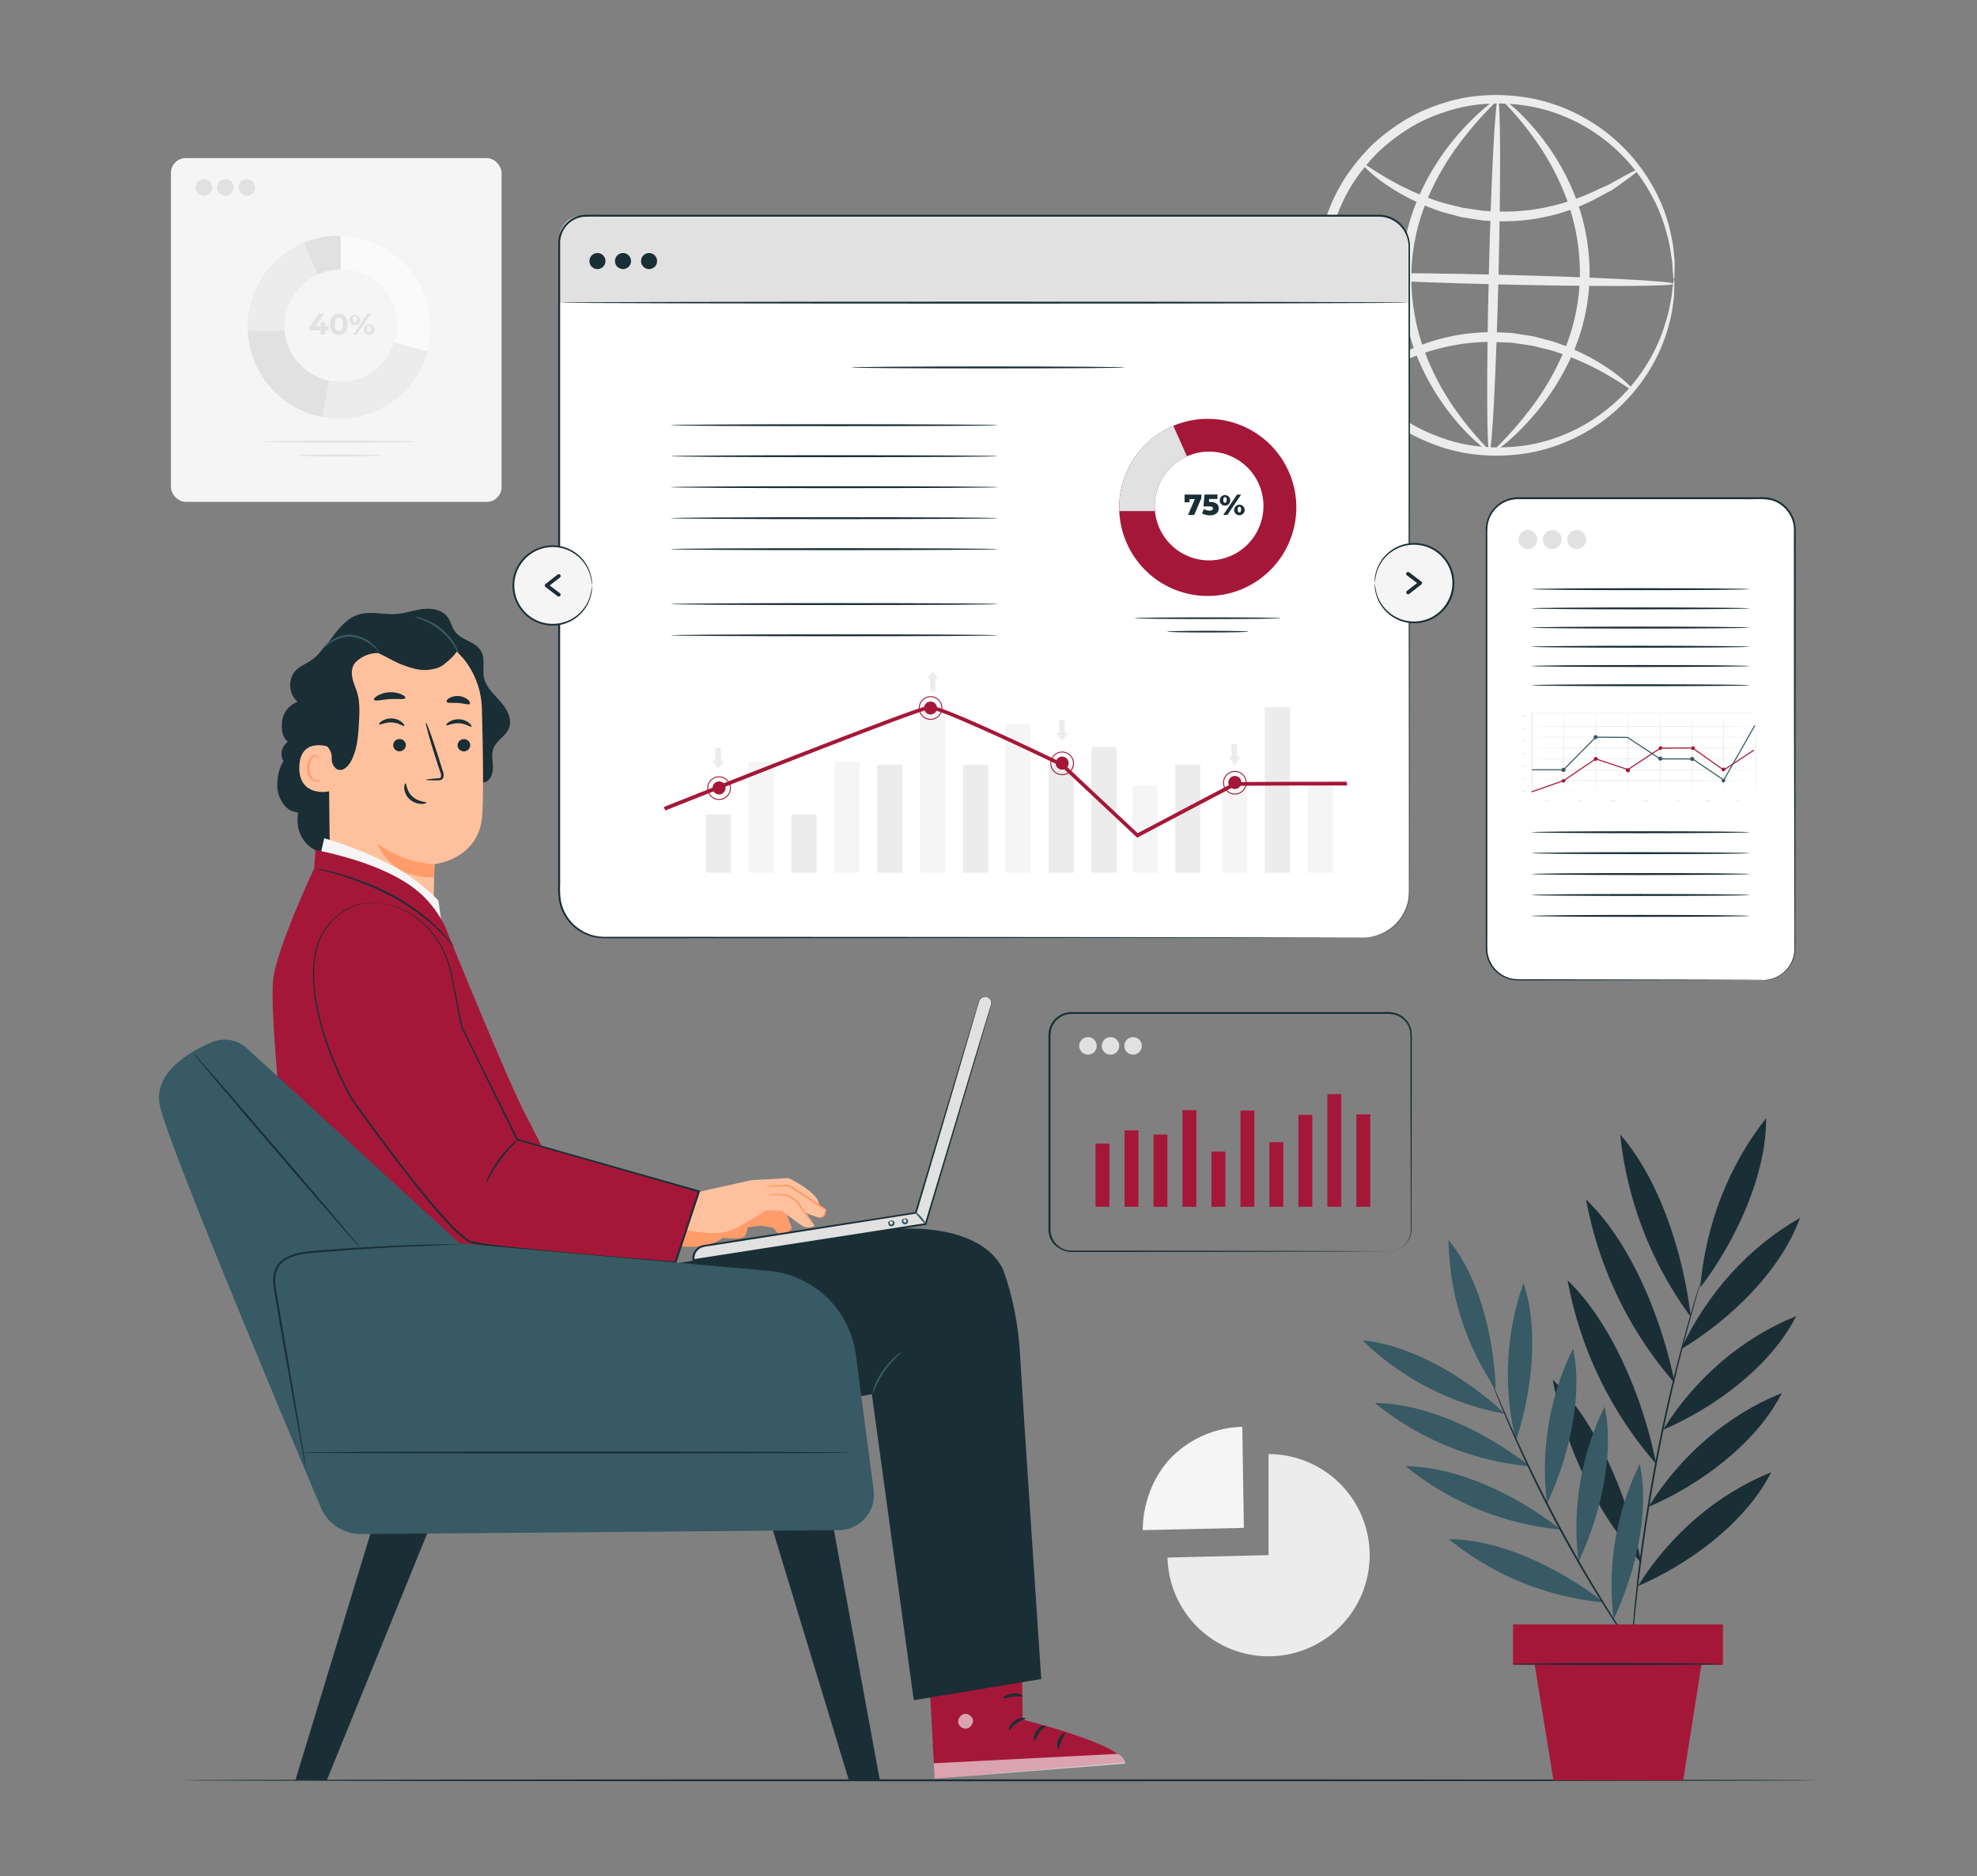 <?xml version="1.0" encoding="UTF-8"?>
<svg xmlns="http://www.w3.org/2000/svg" id="Calque_1" data-name="Calque 1" viewBox="0 0 960 911">
  <rect x="0" y="0" width="960" height="911" fill="#808080" stroke="none"/>
  <defs>
    <style>.cls-1{fill:#f5f5f5;}.cls-2{fill:#e1e1e1;}.cls-3{fill:#fafafa;}.cls-4{fill:#ececec;}.cls-5{fill:#1a2e35;}.cls-6{fill:#fff;}.cls-7{fill:#a51738;}.cls-8{fill:#375a64;}.cls-9{fill:#ff9c6a;}.cls-10{fill:#ffc19d;}.cls-11{opacity:0.6;}.cls-12{opacity:0.3;}</style>
  </defs>
  <rect class="cls-1" x="83" y="76.76" width="160.56" height="166.9" rx="7.18"></rect>
  <path class="cls-2" d="M164.75,114.42a44.4,44.4,0,1,0,44.39,44.39A44.39,44.39,0,0,0,164.75,114.42Zm.66,71a27.28,27.28,0,1,1,27.28-27.28A27.27,27.27,0,0,1,165.41,185.42Z"></path>
  <path class="cls-3" d="M165.43,114.43c0,4.73,0,11.1,0,16.44a27.28,27.28,0,0,1,26,35.54l16.09,4.37a44.4,44.4,0,0,0-42.07-56.35Z"></path>
  <path class="cls-4" d="M138.14,158.14a27.26,27.26,0,0,1,16.17-24.9l-6.83-15.34a44.42,44.42,0,0,0-27.13,40.91c0,.63,0,1.25.05,1.87h17.86C138.19,159.84,138.14,159,138.14,158.14Z"></path>
  <path class="cls-4" d="M165.41,185.42a27.32,27.32,0,0,1-5.76-.62c-.69,4-2,11.62-3,17.66a44.94,44.94,0,0,0,8.1.75,44.41,44.41,0,0,0,42.75-32.43l-16.09-4.37A27.3,27.3,0,0,1,165.41,185.42Z"></path>
  <path class="cls-2" d="M159.52,160.35h-1.64v2.12H155.6v-2.12h-5.43v-1.57l4.76-6.4h2.45L153,158.45h2.7v-1.89h2.21v1.89h1.64Z"></path>
  <path class="cls-2" d="M160.21,157.42c0-3.32,1.85-5.21,4.33-5.21s4.32,1.89,4.32,5.21-1.83,5.22-4.32,5.22S160.21,160.75,160.21,157.42Zm6.3,0c0-2.29-.81-3.24-2-3.24s-2,.95-2,3.24.8,3.25,2,3.25S166.51,159.72,166.51,157.42Z"></path>
  <path class="cls-2" d="M169.82,155.05a2.52,2.52,0,1,1,2.51,2.78A2.51,2.51,0,0,1,169.82,155.05Zm3.56,0c0-1.08-.41-1.6-1-1.6s-1.05.53-1.05,1.6.43,1.6,1.05,1.6S173.38,156.13,173.38,155.05Zm5-2.67h1.72l-6.89,10.09h-1.72Zm-1.65,7.42a2.52,2.52,0,1,1,2.49,2.79A2.5,2.5,0,0,1,176.69,159.8Zm3.54,0c0-1.06-.42-1.6-1-1.6s-1.05.52-1.05,1.6.43,1.6,1.05,1.6S180.23,160.87,180.23,159.8Z"></path>
  <path class="cls-2" d="M201.48,214.41c0,.23-16.45.42-36.73.42s-36.74-.19-36.74-.42,16.44-.42,36.74-.42S201.48,214.18,201.48,214.41Z"></path>
  <path class="cls-2" d="M185.12,221.16c0,.23-9.12.42-20.37.42s-20.38-.19-20.38-.42,9.12-.42,20.38-.42S185.12,220.92,185.12,221.16Z"></path>
  <circle class="cls-2" cx="99" cy="90.96" r="4.04"></circle>
  <circle class="cls-2" cx="109.43" cy="90.96" r="4.04"></circle>
  <path class="cls-2" d="M123.91,91a4,4,0,1,1-4-4A4,4,0,0,1,123.91,91Z"></path>
  <path class="cls-4" d="M812.82,135.81c-.16,0-.37-1.89-.62-5.44a44.64,44.64,0,0,0-.73-6.54,64.58,64.58,0,0,0-1.71-8.78,82.28,82.28,0,0,0-9.13-22.6,84.65,84.65,0,0,0-21-24.21,83.68,83.68,0,0,0-35-16.3c-13.66-2.63-29.13-2.53-43.95,2.74a78.38,78.38,0,0,0-21.35,10.89,96.08,96.08,0,0,0-9.64,7.82,94.91,94.91,0,0,0-8.38,9.48C650.76,96.26,644.57,113.64,644,131.7c-.27,18.07,5.06,35.73,15,49.63a95.29,95.29,0,0,0,7.92,9.87,94.74,94.74,0,0,0,9.24,8.29,78.55,78.55,0,0,0,20.8,11.91c14.55,6,30,6.84,43.77,4.88a83.62,83.62,0,0,0,35.72-14.6,84.52,84.52,0,0,0,22.17-23.15,82.25,82.25,0,0,0,10.2-22.13,63.41,63.41,0,0,0,2.14-8.69,45.69,45.69,0,0,0,1.05-6.49c.42-3.54.72-5.41.88-5.41s.18,1.89.06,5.49a37.2,37.2,0,0,1-.61,6.64,59.29,59.29,0,0,1-1.75,8.95,80.64,80.64,0,0,1-9.75,23,86.77,86.77,0,0,1-59.48,40.2c-14.39,2.23-30.6,1.49-46-4.69a82,82,0,0,1-22-12.4,99.92,99.92,0,0,1-9.79-8.69A98.55,98.55,0,0,1,655.15,184c-10.5-14.62-16.2-33.31-15.89-52.39.62-19.06,7.22-37.44,18.42-51.53a98.36,98.36,0,0,1,8.89-10,98.57,98.57,0,0,1,10.19-8.2,82.37,82.37,0,0,1,22.56-11.32c15.65-5.42,31.88-5.38,46.14-2.45a86.84,86.84,0,0,1,57.47,43,80.39,80.39,0,0,1,8.61,23.48,58.93,58.93,0,0,1,1.32,9,38.28,38.28,0,0,1,.29,6.66C813.09,133.94,813,135.82,812.82,135.81Z"></path>
  <path class="cls-4" d="M795.69,82.32c.19.26-1.36,1.6-4.34,3.82l-5.51,4c-1.09.74-2.23,1.59-3.5,2.39l-4.22,2.2a96.7,96.7,0,0,1-50.34,12.68l-7.62-.34-7.31-1.15c-1.2-.2-2.39-.36-3.56-.59l-3.41-.91c-2.24-.63-4.47-1.15-6.58-1.83a110.45,110.45,0,0,1-21.36-9.84c-11.47-6.94-17.06-13.25-16.63-13.66s6.7,4.76,18.26,10.76a129.53,129.53,0,0,0,21,8.6c2,.59,4.19,1,6.35,1.6l3.28.81,3.4.52,7,1,7.26.29c19.71.68,37.17-5.23,48.75-11l4.26-1.85c1.3-.68,2.48-1.41,3.62-2l5.84-3.22C793.6,82.89,795.5,82.05,795.69,82.32Z"></path>
  <path class="cls-4" d="M658.71,186.42c-.19-.26,1.35-1.6,4.33-3.82l5.51-4c1.1-.74,2.24-1.59,3.51-2.39l4.22-2.2a96.67,96.67,0,0,1,50.34-12.68l7.62.34,7.31,1.15c1.19.2,2.39.36,3.55.59l3.42.91c2.24.62,4.46,1.15,6.58,1.83A110.45,110.45,0,0,1,776.46,176c11.47,6.94,17.06,13.25,16.62,13.66s-6.7-4.76-18.25-10.76a129,129,0,0,0-21-8.6c-2-.6-4.19-1.05-6.35-1.6l-3.28-.82-3.41-.51-7-1-7.27-.29c-19.7-.68-37.16,5.23-48.74,10.94l-4.27,1.86c-1.3.68-2.48,1.4-3.61,2l-5.84,3.22C660.8,185.85,658.9,186.69,658.71,186.42Z"></path>
  <path class="cls-4" d="M812.77,137.8c0,1.3-38.39,1.42-85.66.27s-85.58-3.13-85.55-4.43,38.38-1.42,85.67-.27S812.8,136.5,812.77,137.8Z"></path>
  <path class="cls-4" d="M723.22,219.26c-1.3,0-1.42-38.38-.28-85.63s3.14-85.56,4.43-85.52,1.43,38.36.28,85.63S724.52,219.29,723.22,219.26Z"></path>
  <path class="cls-4" d="M723.22,219.13c-.32.5-9.75-5.9-20.64-20.38A115.32,115.32,0,0,1,687.28,171a103.27,103.27,0,0,1-6.63-38.37,98.33,98.33,0,0,1,8.64-38A118.62,118.62,0,0,1,706,67.7c11.53-13.94,21-20.11,21.36-19.62s-8.16,7.54-18.74,21.67a127.38,127.38,0,0,0-15.36,26.6,98.53,98.53,0,0,0-7.92,36.34,104.25,104.25,0,0,0,6,36.79,123.64,123.64,0,0,0,13.94,27.35C715.21,211.42,723.7,218.61,723.22,219.13Z"></path>
  <path class="cls-4" d="M729.29,48.13c.33-.5,9.76,5.9,20.64,20.38a114.79,114.79,0,0,1,15.31,27.78,103.24,103.24,0,0,1,6.62,38.37,98,98,0,0,1-8.64,38,119.19,119.19,0,0,1-16.72,26.93c-11.53,13.94-21,20.11-21.36,19.62s8.15-7.55,18.74-21.67a128.53,128.53,0,0,0,15.36-26.6,98.73,98.73,0,0,0,7.92-36.34,104.24,104.24,0,0,0-6-36.79,123.42,123.42,0,0,0-13.94-27.35C737.31,55.84,728.82,48.65,729.29,48.13Z"></path>
  <path class="cls-4" d="M616,755.05V706a49.09,49.09,0,1,1-49.08,50.23Z"></path>
  <path class="cls-1" d="M604,741.82l-49.09,1.11c0-12.79,5-26.19,13.91-35.35a50.44,50.44,0,0,1,34.42-14.83Z"></path>
  <path class="cls-5" d="M882.8,864.38c0,.26-177.89.47-397.28.47s-397.31-.21-397.31-.47,177.85-.47,397.31-.47S882.8,864.12,882.8,864.38Z"></path>
  <path class="cls-6" d="M285.72,104.73H668.4a15.9,15.9,0,0,1,15.9,15.9V432.4a22.84,22.84,0,0,1-22.84,22.84H294.3a22.84,22.84,0,0,1-22.84-22.84V119A14.25,14.25,0,0,1,285.72,104.73Z"></path>
  <path class="cls-2" d="M282.71,104.73H670.83a12.89,12.89,0,0,1,12.89,12.89v29.32a0,0,0,0,1,0,0H271.47a0,0,0,0,1,0,0V116A11.24,11.24,0,0,1,282.71,104.73Z"></path>
  <path class="cls-5" d="M683.72,146.93c0,.27-92.17.48-205.83.48s-205.84-.21-205.84-.48,92.14-.47,205.84-.47S683.72,146.67,683.72,146.93Z"></path>
  <path class="cls-5" d="M294,126.75a3.89,3.89,0,1,1-3.89-3.89A3.89,3.89,0,0,1,294,126.75Z"></path>
  <path class="cls-5" d="M306.41,126.75a3.89,3.89,0,1,1-3.89-3.89A3.89,3.89,0,0,1,306.41,126.75Z"></path>
  <path class="cls-5" d="M319.07,126.75a3.89,3.89,0,1,1-3.89-3.89A3.89,3.89,0,0,1,319.07,126.75Z"></path>
  <path class="cls-5" d="M546.31,178.4c0,.26-29.77.47-66.49.47s-66.49-.21-66.49-.47,29.77-.48,66.49-.48S546.31,178.14,546.31,178.4Z"></path>
  <path class="cls-5" d="M484.68,206.45c0,.26-35.62.47-79.55.47s-79.56-.21-79.56-.47,35.61-.48,79.56-.48S484.68,206.18,484.68,206.45Z"></path>
  <path class="cls-5" d="M484.68,221.49c0,.26-35.62.48-79.55.48s-79.56-.22-79.56-.48,35.61-.47,79.56-.47S484.68,221.23,484.68,221.49Z"></path>
  <path class="cls-5" d="M484.68,236.54c0,.26-35.62.47-79.55.47s-79.56-.21-79.56-.47,35.61-.47,79.56-.47S484.68,236.28,484.68,236.54Z"></path>
  <path class="cls-5" d="M484.68,251.59c0,.26-35.62.47-79.55.47s-79.56-.21-79.56-.47,35.61-.48,79.56-.48S484.68,251.33,484.68,251.59Z"></path>
  <path class="cls-5" d="M484.68,266.63c0,.27-35.62.48-79.55.48s-79.56-.21-79.56-.48,35.61-.47,79.56-.47S484.68,266.37,484.68,266.63Z"></path>
  <path class="cls-5" d="M484.68,308.45c0,.26-35.62.47-79.55.47s-79.56-.21-79.56-.47,35.61-.47,79.56-.47S484.68,308.19,484.68,308.45Z"></path>
  <path class="cls-5" d="M484.68,293.29c0,.26-35.62.48-79.55.48s-79.56-.22-79.56-.48,35.61-.47,79.56-.47S484.68,293,484.68,293.29Z"></path>
  <path class="cls-7" d="M586.47,203.36a43,43,0,1,0,43,43A43,43,0,0,0,586.47,203.36Zm.65,68.72a26.4,26.4,0,1,1,26.4-26.39A26.4,26.4,0,0,1,587.12,272.08Z"></path>
  <path class="cls-2" d="M560.72,245.69a26.39,26.39,0,0,1,15.65-24.11l-6.61-14.85a43,43,0,0,0-26.26,39.6c0,.61,0,1.21,0,1.81h17.29C560.77,247.33,560.72,246.51,560.72,245.69Z"></path>
  <path class="cls-5" d="M622,300.15c0,.22-15.92.41-35.56.41s-35.56-.19-35.56-.41,15.92-.41,35.56-.41S622,299.92,622,300.15Z"></path>
  <path class="cls-5" d="M606.19,306.68c0,.22-8.83.4-19.72.4s-19.72-.18-19.72-.4,8.83-.41,19.72-.41S606.19,306.45,606.19,306.68Z"></path>
  <path class="cls-5" d="M583.37,240.12v1.76l-3.5,8.15h-3l3.34-7.69h-2.61v1.53h-2.39v-3.75Z"></path>
  <path class="cls-5" d="M591.81,246.84c0,1.77-1.33,3.38-4.32,3.38a7.54,7.54,0,0,1-3.83-1l1-2.11a5,5,0,0,0,2.75.82c.94,0,1.58-.38,1.58-1.05s-.41-1-1.92-1h-2.69l.5-5.79h6.3v2.17h-4l-.12,1.44h.66C590.66,243.73,591.81,245.09,591.81,246.84Z"></path>
  <path class="cls-5" d="M592.29,242.74a2.55,2.55,0,1,1,2.54,2.74A2.51,2.51,0,0,1,592.29,242.74Zm8.39-2.62h2L596,250h-2Zm-5,2.62c0-1-.35-1.4-.83-1.4s-.84.4-.84,1.4.38,1.4.84,1.4S595.66,243.74,595.66,242.74Zm3.62,4.67a2.55,2.55,0,1,1,2.54,2.74A2.5,2.5,0,0,1,599.28,247.41Zm3.37,0c0-1-.37-1.4-.83-1.4s-.84.39-.84,1.4.37,1.4.84,1.4S602.65,248.41,602.65,247.41Z"></path>
  <rect class="cls-4" x="342.69" y="395.47" width="12.26" height="28.27"></rect>
  <rect class="cls-4" x="384.31" y="395.47" width="12.26" height="28.27"></rect>
  <rect class="cls-1" x="363.5" y="369.74" width="12.26" height="54"></rect>
  <rect class="cls-1" x="405.13" y="369.74" width="12.26" height="54"></rect>
  <rect class="cls-4" x="425.94" y="371.28" width="12.26" height="52.45"></rect>
  <rect class="cls-4" x="467.56" y="371.28" width="12.26" height="52.45"></rect>
  <rect class="cls-4" x="509.18" y="371.28" width="12.26" height="52.45"></rect>
  <rect class="cls-1" x="446.75" y="343.76" width="12.26" height="79.98"></rect>
  <rect class="cls-1" x="488.37" y="351.58" width="12.26" height="72.15"></rect>
  <rect class="cls-4" x="570.65" y="371.28" width="12.26" height="52.45"></rect>
  <rect class="cls-1" x="549.84" y="381.35" width="12.26" height="42.39"></rect>
  <rect class="cls-4" x="614.18" y="343.29" width="12.26" height="80.45"></rect>
  <rect class="cls-1" x="593.37" y="381.35" width="12.26" height="42.39"></rect>
  <rect class="cls-1" x="635.01" y="381.35" width="12.26" height="42.39"></rect>
  <rect class="cls-4" x="529.99" y="362.64" width="12.26" height="61.1"></rect>
  <circle class="cls-7" cx="451.87" cy="343.76" r="3.15"></circle>
  <path class="cls-7" d="M451.87,349.49a5.73,5.73,0,1,1,5.73-5.73A5.74,5.74,0,0,1,451.87,349.49Zm0-11a5.27,5.27,0,1,0,5.27,5.27A5.27,5.27,0,0,0,451.87,338.49Z"></path>
  <polygon class="cls-4" points="454.39 335.71 454.22 329.5 455.77 329.53 452.88 325.99 449.98 329.56 451.59 329.57 451.75 335.7 454.39 335.71"></polygon>
  <path class="cls-7" d="M352.32,382.55a3.16,3.16,0,1,1-3.16-3.15A3.16,3.16,0,0,1,352.32,382.55Z"></path>
  <path class="cls-7" d="M349.16,388.4a5.73,5.73,0,1,1,5.73-5.73A5.74,5.74,0,0,1,349.16,388.4Zm0-11a5.27,5.27,0,1,0,5.27,5.27A5.27,5.27,0,0,0,349.16,377.4Z"></path>
  <polygon class="cls-4" points="347.26 362.99 347.43 369.45 345.81 369.42 348.83 373.1 351.84 369.39 350.17 369.38 350 363.01 347.26 362.99"></polygon>
  <polygon class="cls-4" points="514.2 349.49 514.36 355.94 512.75 355.92 515.76 359.6 518.77 355.88 517.11 355.88 516.94 349.5 514.2 349.49"></polygon>
  <path class="cls-7" d="M552.19,406.7l-37-34.66c-23.4-11.3-59.54-28-63.76-27.72-4.72.28-94.31,35.61-128.43,49.2l-.68-1.69c5-2,123-49,129-49.32h.13c6.55,0,58.69,25.09,64.65,28l.22.15,36.11,33.87c6.85-3.62,46.11-24.33,46.78-24.63.23-.1.85-.35,54.84-.35v1.81c-20.71,0-51.84.05-54.2.25-2,1-31.52,16.58-47.15,24.83Z"></path>
  <path class="cls-7" d="M518.92,370.51a3.16,3.16,0,1,1-3.16-3.15A3.15,3.15,0,0,1,518.92,370.51Z"></path>
  <path class="cls-7" d="M515.76,376.36a5.73,5.73,0,1,1,5.73-5.73A5.74,5.74,0,0,1,515.76,376.36Zm0-11a5.27,5.27,0,1,0,5.27,5.27A5.27,5.27,0,0,0,515.76,365.36Z"></path>
  <path class="cls-7" d="M602.79,379.92a3.16,3.16,0,1,1-3.16-3.16A3.15,3.15,0,0,1,602.79,379.92Z"></path>
  <path class="cls-7" d="M599.63,385.77a5.73,5.73,0,1,1,5.73-5.73A5.74,5.74,0,0,1,599.63,385.77Zm0-11A5.27,5.27,0,1,0,604.9,380,5.27,5.27,0,0,0,599.63,374.77Z"></path>
  <polygon class="cls-4" points="597.93 361.17 598.1 367.63 596.49 367.6 599.5 371.29 602.51 367.57 600.84 367.56 600.68 361.19 597.93 361.17"></polygon>
  <path class="cls-5" d="M662.49,455.23l1-.07,1.2-.07,1.66-.26a24,24,0,0,0,4.54-1.34,23.72,23.72,0,0,0,5.56-3.42,21.68,21.68,0,0,0,5.2-6.42,22,22,0,0,0,2.5-9.61c0-7.28,0-15.69,0-25.15,0-37.86-.09-92.62-.15-160.29,0-33.83,0-70.9-.06-110.68v-15c0-2.54.13-5.06-.62-7.44a14.68,14.68,0,0,0-3.88-6.29,14.32,14.32,0,0,0-6.53-3.57c-2.43-.66-5-.36-7.67-.43H649.43l-65.38,0-291.09,0c-3.21,0-6.5-.08-9.62.07A12.77,12.77,0,0,0,272,117.85q0,4.79,0,9.57v38q0,37.72,0,74.27c0,48.7,0,95.67,0,140.41q0,16.79,0,33.13v16.24a40.8,40.8,0,0,0,.38,7.93,21.32,21.32,0,0,0,2.82,7.25,21.54,21.54,0,0,0,12,9.26,23.93,23.93,0,0,0,7.59.93h38.09l110.69.06,160.28.15,43.57.09,11.34,0c2.55,0,3.86.05,3.86.05s-1.31,0-3.86,0l-11.34.05-43.57.09-160.28.15-110.69.06H294.66a24.85,24.85,0,0,1-7.83-.95,22.31,22.31,0,0,1-15.38-17.14,42.32,42.32,0,0,1-.4-8.09q0-8.07,0-16.24,0-16.35,0-33.13c0-44.74,0-91.71,0-140.41q0-36.52,0-74.27V117.84a13.74,13.74,0,0,1,12.24-13.5c3.31-.16,6.47,0,9.72-.08l291.09,0,65.38,0h19.68a16.55,16.55,0,0,1,4,.46,15.09,15.09,0,0,1,6.89,3.78A15.35,15.35,0,0,1,684,115.2c.8,2.53.64,5.18.65,7.67v15c0,39.78,0,76.85-.06,110.68-.06,67.67-.12,122.43-.15,160.29q0,14.21-.08,25.16a22.11,22.11,0,0,1-2.58,9.71,21.48,21.48,0,0,1-5.28,6.45,21.26,21.26,0,0,1-10.2,4.71l-1.67.24-1.21,0Z"></path>
  <circle class="cls-1" cx="686.66" cy="283.11" r="19.08" transform="translate(254 886.82) rotate(-76.78)"></circle>
  <path class="cls-5" d="M667.58,283.11a42,42,0,0,0,.78,4.61,19,19,0,0,0,7,10.29A18.66,18.66,0,0,0,693,300.62a17.56,17.56,0,0,0,4.71-2.55,17.38,17.38,0,0,0,3.93-4,18.52,18.52,0,0,0,0-22A18.73,18.73,0,0,0,693,265.6a18.86,18.86,0,0,0-24.65,12.9,42,42,0,0,0-.78,4.61,14.67,14.67,0,0,1,.42-4.7A19.21,19.21,0,0,1,683.07,264a19.4,19.4,0,0,1,10.24.79,19.47,19.47,0,0,1,9.09,6.78,19.41,19.41,0,0,1,0,23.1,19.47,19.47,0,0,1-9.09,6.78,19.3,19.3,0,0,1-18.4-2.9A19,19,0,0,1,668,287.81,14.67,14.67,0,0,1,667.58,283.11Z"></path>
  <path class="cls-5" d="M683.77,288.52a.88.88,0,0,1-.71-.35.91.91,0,0,1,.15-1.27l4.9-3.83-4.94-3.74a.91.91,0,0,1-.18-1.27.9.9,0,0,1,1.27-.17l5.89,4.45a.88.88,0,0,1,.36.71.9.9,0,0,1-.35.73l-5.83,4.55A.9.9,0,0,1,683.77,288.52Z"></path>
  <circle class="cls-1" cx="268.38" cy="284.26" r="19.08" transform="translate(-69.73 480.51) rotate(-76.78)"></circle>
  <path class="cls-5" d="M287.46,284.26a42,42,0,0,0-.78-4.61,19,19,0,0,0-7-10.29A18.73,18.73,0,0,0,262,266.75a18.73,18.73,0,0,0-8.64,6.51,18.52,18.52,0,0,0,0,22,18.55,18.55,0,0,0,8.64,6.51,18.86,18.86,0,0,0,24.65-12.89,42.28,42.28,0,0,0,.78-4.62A14.73,14.73,0,0,1,287,289,19.25,19.25,0,0,1,272,303.39a19.51,19.51,0,0,1-10.24-.8,19.47,19.47,0,0,1-9.09-6.78,19.41,19.41,0,0,1,0-23.1,19.54,19.54,0,0,1,9.09-6.77,19.51,19.51,0,0,1,10.24-.8A19.24,19.24,0,0,1,287,279.56,14.67,14.67,0,0,1,287.46,284.26Z"></path>
  <path class="cls-5" d="M271.32,289.67a.9.9,0,0,1-.54-.18L264.89,285a.9.9,0,0,1-.36-.72.86.86,0,0,1,.35-.72l5.83-4.55a.91.91,0,1,1,1.11,1.43l-4.9,3.82,4.95,3.74a.91.91,0,0,1-.55,1.63Z"></path>
  <path class="cls-5" d="M674.51,607.69s.49,0,1.44-.16a10.2,10.2,0,0,0,4-1.44,10.62,10.62,0,0,0,4.36-5.15c1.12-2.53.64-5.79.73-9.34,0-14.31-.09-35-.15-60.5q0-9.57,0-20c0-1.74,0-3.51,0-5.28a32.06,32.06,0,0,0-.22-5.3,10.34,10.34,0,0,0-6.73-7.65,15,15,0,0,0-5.48-.57h-17.6l-24.67,0-109.86,0a10.23,10.23,0,0,0-10,8.06,16.66,16.66,0,0,0-.23,3.49v10.73q0,14.24,0,28c0,18.38,0,36.11,0,53a11.72,11.72,0,0,0,1.08,5.93,10.27,10.27,0,0,0,4,4.29,10.43,10.43,0,0,0,5.65,1.41h6l23.28,0,41.77.06,60.5.15,16.44.09,4.28,0c1,0,1.46.05,1.46.05s-.5,0-1.46,0l-4.28,0-16.44.09-60.5.15-41.77.06-23.28,0h-6a11.36,11.36,0,0,1-6.08-1.51A11.12,11.12,0,0,1,510.3,602a12.56,12.56,0,0,1-1.18-6.31c0-16.88,0-34.61,0-53q0-13.78,0-28V503.89a16.57,16.57,0,0,1,.25-3.69,11.25,11.25,0,0,1,3.88-6.32,11.36,11.36,0,0,1,7-2.49l109.86,0,24.67,0h17.6a15.61,15.61,0,0,1,5.74.62,11.13,11.13,0,0,1,7.22,8.24,32.5,32.5,0,0,1,.21,5.45v5.28q0,10.45,0,20c-.06,25.53-.11,46.19-.15,60.5,0,1.78,0,3.47,0,5a11,11,0,0,1-.81,4.39,10.78,10.78,0,0,1-4.53,5.22,10,10,0,0,1-4,1.36A8.33,8.33,0,0,1,674.51,607.69Z"></path>
  <rect class="cls-7" x="588.27" y="559.12" width="6.74" height="26.82"></rect>
  <rect class="cls-7" x="531.98" y="555.23" width="6.74" height="30.71"></rect>
  <rect class="cls-7" x="546.06" y="548.83" width="6.74" height="37.11"></rect>
  <rect class="cls-7" x="560.13" y="550.87" width="6.74" height="35.07"></rect>
  <rect class="cls-7" x="574.2" y="539" width="6.74" height="46.94"></rect>
  <rect class="cls-7" x="602.35" y="539.23" width="6.74" height="46.71"></rect>
  <rect class="cls-7" x="616.42" y="554.57" width="6.74" height="31.37"></rect>
  <rect class="cls-7" x="630.49" y="541.29" width="6.74" height="44.65"></rect>
  <rect class="cls-7" x="644.56" y="531.23" width="6.74" height="54.71"></rect>
  <rect class="cls-7" x="658.64" y="541.06" width="6.74" height="44.88"></rect>
  <path class="cls-2" d="M532.54,507.81a4.24,4.24,0,1,1-4.24-4.25A4.24,4.24,0,0,1,532.54,507.81Z"></path>
  <path class="cls-2" d="M543.5,507.81a4.25,4.25,0,1,1-4.24-4.25A4.24,4.24,0,0,1,543.5,507.81Z"></path>
  <path class="cls-2" d="M554.46,507.81a4.25,4.25,0,1,1-4.24-4.25A4.24,4.24,0,0,1,554.46,507.81Z"></path>
  <rect class="cls-6" x="721.75" y="241.91" width="149.78" height="233.92" rx="15.3"></rect>
  <path class="cls-5" d="M856.23,475.83a4.41,4.41,0,0,1,.48-.05c.32,0,.8,0,1.42-.13a15.25,15.25,0,0,0,11.53-8.11,15,15,0,0,0,1.63-5.5c.14-2,0-4.28.05-6.61,0-18.77-.08-45.9-.15-79.42s-.06-73.45-.1-117.78a15,15,0,0,0-7.26-13.77c-4.78-3.09-10.85-1.84-16.59-2.1H737.06A14.86,14.86,0,0,0,723,252.48c-1,2.89-.73,6-.78,9.2v9.38q0,18.69,0,36.8c0,24.12,0,47.39,0,69.56s0,43.23,0,62.95q0,7.39,0,14.53c0,2.36-.07,4.77.07,7a14.93,14.93,0,0,0,12.7,13.37,55.46,55.46,0,0,0,6.45.18h6.36l79.41.15,21.59.09,5.62,0c1.26,0,1.91.05,1.91.05s-.65,0-1.91,0l-5.62.05-21.59.09-79.41.15h-6.36a58,58,0,0,1-6.55-.17,15.67,15.67,0,0,1-13.34-14c-.15-2.4-.05-4.71-.08-7.1q0-7.14,0-14.53c0-19.72,0-40.78,0-62.95s0-45.44,0-69.56V261.68l0-4.72a15.79,15.79,0,0,1,15.77-15.53h74.67l35.51,0h8.65A15.79,15.79,0,0,1,870.18,250a16.19,16.19,0,0,1,1.45,4.05,20.27,20.27,0,0,1,.33,4.23c0,44.33-.07,84.25-.1,117.78s-.11,60.65-.15,79.42c0,2.35.06,4.54-.1,6.65a15.2,15.2,0,0,1-1.7,5.59,15.59,15.59,0,0,1-6.4,6.42,14.92,14.92,0,0,1-5.37,1.65A15.19,15.19,0,0,1,856.23,475.83Z"></path>
  <circle class="cls-2" cx="741.93" cy="261.96" r="4.59"></circle>
  <path class="cls-2" d="M758.37,262a4.59,4.59,0,1,1-4.59-4.59A4.59,4.59,0,0,1,758.37,262Z"></path>
  <circle class="cls-2" cx="765.63" cy="261.96" r="4.59"></circle>
  <path class="cls-5" d="M849.62,286.06c0,.26-23.72.47-53,.47s-53-.21-53-.47,23.72-.47,53-.47S849.62,285.8,849.62,286.06Z"></path>
  <path class="cls-5" d="M849.62,295.39c0,.26-23.72.47-53,.47s-53-.21-53-.47,23.72-.47,53-.47S849.62,295.13,849.62,295.39Z"></path>
  <path class="cls-5" d="M849.62,304.72c0,.26-23.72.47-53,.47s-53-.21-53-.47,23.72-.48,53-.48S849.62,304.45,849.62,304.72Z"></path>
  <path class="cls-5" d="M849.62,314c0,.26-23.72.48-53,.48s-53-.22-53-.48,23.72-.47,53-.47S849.62,313.78,849.62,314Z"></path>
  <path class="cls-5" d="M849.62,323.37c0,.26-23.72.47-53,.47s-53-.21-53-.47,23.72-.47,53-.47S849.62,323.11,849.62,323.37Z"></path>
  <path class="cls-5" d="M849.62,332.7c0,.26-23.72.47-53,.47s-53-.21-53-.47,23.72-.47,53-.47S849.62,332.44,849.62,332.7Z"></path>
  <path class="cls-5" d="M849.62,404.07c0,.26-23.72.48-53,.48s-53-.22-53-.48,23.72-.47,53-.47S849.62,403.81,849.62,404.07Z"></path>
  <path class="cls-5" d="M849.62,414.23c0,.26-23.72.47-53,.47s-53-.21-53-.47,23.72-.48,53-.48S849.62,414,849.62,414.23Z"></path>
  <path class="cls-5" d="M849.62,424.38c0,.26-23.72.47-53,.47s-53-.21-53-.47,23.72-.47,53-.47S849.62,424.12,849.62,424.38Z"></path>
  <path class="cls-5" d="M849.62,434.54c0,.26-23.72.47-53,.47s-53-.21-53-.47,23.72-.48,53-.48S849.62,434.28,849.62,434.54Z"></path>
  <path class="cls-5" d="M849.62,444.69c0,.26-23.72.47-53,.47s-53-.21-53-.47,23.72-.47,53-.47S849.62,444.43,849.62,444.69Z"></path>
  <path class="cls-2" d="M852.37,346.19l-.54,0h-1.58l-6.13,0-22.8,0-77.46.05.19-.14v38.3l-.19-.14,76.92,0,22.62,0,6.08,0h1.57l.54,0h-2.11l-6.08,0-22.62,0-76.92.05h-.19V346.06h.19l77.46,0,22.8,0,6.13,0h2.12Z"></path>
  <path class="cls-2" d="M852.37,352.64c0,.08-24.29.14-54.25.14s-54.26-.06-54.26-.14,24.29-.14,54.26-.14S852.37,352.56,852.37,352.64Z"></path>
  <path class="cls-2" d="M852.37,357.91c0,.08-24.29.14-54.25.14s-54.26-.06-54.26-.14,24.29-.13,54.26-.13S852.37,357.84,852.37,357.91Z"></path>
  <path class="cls-2" d="M852.37,363.19c0,.08-24.29.14-54.25.14s-54.26-.06-54.26-.14,24.29-.14,54.26-.14S852.37,363.11,852.37,363.19Z"></path>
  <path class="cls-2" d="M852.37,368.46c0,.08-24.29.14-54.25.14s-54.26-.06-54.26-.14,24.29-.13,54.26-.13S852.37,368.39,852.37,368.46Z"></path>
  <path class="cls-2" d="M852.37,373.74c0,.08-24.29.14-54.25.14s-54.26-.06-54.26-.14,24.29-.14,54.26-.14S852.37,373.66,852.37,373.74Z"></path>
  <path class="cls-2" d="M743.86,379c0-.07,24.29-.14,54.25-.14s54.26.07,54.26.14-24.29.14-54.26.14S743.86,379.09,743.86,379Z"></path>
  <path class="cls-2" d="M759.24,385.07c-.08,0-.14-8.7-.14-19.44s.06-19.44.14-19.44.14,8.7.14,19.44S759.32,385.07,759.24,385.07Z"></path>
  <path class="cls-2" d="M774.87,385.07c-.08,0-.14-8.7-.14-19.44s.06-19.44.14-19.44.14,8.7.14,19.44S775,385.07,774.87,385.07Z"></path>
  <path class="cls-2" d="M790.5,385.07c-.08,0-.14-8.7-.14-19.44s.06-19.44.14-19.44.14,8.7.14,19.44S790.57,385.07,790.5,385.07Z"></path>
  <path class="cls-2" d="M806.13,385.07c-.08,0-.14-8.7-.14-19.44s.06-19.44.14-19.44.14,8.7.14,19.44S806.2,385.07,806.13,385.07Z"></path>
  <path class="cls-2" d="M821.75,385.07c-.07,0-.13-8.7-.13-19.44s.06-19.44.13-19.44.14,8.7.14,19.44S821.83,385.07,821.75,385.07Z"></path>
  <path class="cls-2" d="M836.88,385.07c-.07,0-.14-8.7-.14-19.44s.07-19.44.14-19.44.14,8.7.14,19.44S837,385.07,836.88,385.07Z"></path>
  <path class="cls-2" d="M852.51,385.07c-.07,0-.14-8.7-.14-19.44s.07-19.44.14-19.44.14,8.7.14,19.44S852.59,385.07,852.51,385.07Z"></path>
  <path class="cls-7" d="M760.19,379a.95.95,0,1,1-1.9,0,1,1,0,0,1,1.9,0Z"></path>
  <circle class="cls-7" cx="774.87" cy="368.46" r="0.95"></circle>
  <path class="cls-7" d="M791.45,373.65a1,1,0,1,1-1.9,0,1,1,0,0,1,1.9,0Z"></path>
  <path class="cls-7" d="M807,362.54a1,1,0,0,1-1.39,1.39h0A1,1,0,0,1,807,362.54Z"></path>
  <path class="cls-7" d="M822.79,362.54a1,1,0,0,1-1.39,1.39h0A1,1,0,0,1,822.79,362.54Z"></path>
  <path class="cls-7" d="M837.58,372.89a1,1,0,0,1-1.4,1.4h0A1,1,0,0,1,837.58,372.89Z"></path>
  <path class="cls-8" d="M775.82,357.91a1,1,0,1,1-1-1A1,1,0,0,1,775.82,357.91Z"></path>
  <path class="cls-8" d="M760.19,373.74a1,1,0,1,1-1-.95A.95.95,0,0,1,760.19,373.74Z"></path>
  <path class="cls-8" d="M837.58,378.32a1,1,0,0,1-1.39,1.39A1,1,0,0,1,837.58,378.32Z"></path>
  <path class="cls-8" d="M822.71,368.46a1,1,0,1,1-1-.95A1,1,0,0,1,822.71,368.46Z"></path>
  <path class="cls-8" d="M807.24,368.33a1,1,0,1,1-1-1A1,1,0,0,1,807.24,368.33Z"></path>
  <path class="cls-2" d="M752.71,388.85a8.11,8.11,0,0,1-3,0,8.11,8.11,0,0,1,3,0Z"></path>
  <path class="cls-2" d="M768.69,388.85a8.16,8.16,0,0,1-3,0,8.16,8.16,0,0,1,3,0Z"></path>
  <path class="cls-2" d="M784.66,388.85a4.06,4.06,0,0,1-1.5.14,4.14,4.14,0,0,1-1.51-.14,4.42,4.42,0,0,1,1.51-.14A4.33,4.33,0,0,1,784.66,388.85Z"></path>
  <path class="cls-2" d="M800.64,388.85a4.14,4.14,0,0,1-1.51.14,4.06,4.06,0,0,1-1.5-.14,4.33,4.33,0,0,1,1.5-.14A4.42,4.42,0,0,1,800.64,388.85Z"></path>
  <path class="cls-2" d="M816.61,388.85a8.16,8.16,0,0,1-3,0,8.16,8.16,0,0,1,3,0Z"></path>
  <path class="cls-2" d="M830.9,388.85a4.14,4.14,0,0,1-1.51.14,4.06,4.06,0,0,1-1.5-.14,4.33,4.33,0,0,1,1.5-.14A4.42,4.42,0,0,1,830.9,388.85Z"></path>
  <path class="cls-2" d="M845.18,388.85a8.16,8.16,0,0,1-3,0,8.16,8.16,0,0,1,3,0Z"></path>
  <path class="cls-2" d="M741.6,384.27a2.69,2.69,0,0,1-1.21.14,2.75,2.75,0,0,1-1.22-.14,2.93,2.93,0,0,1,1.22-.14A2.86,2.86,0,0,1,741.6,384.27Z"></path>
  <path class="cls-2" d="M741.6,378.14a2.69,2.69,0,0,1-1.21.14,2.75,2.75,0,0,1-1.22-.14,2.75,2.75,0,0,1,1.22-.14A2.69,2.69,0,0,1,741.6,378.14Z"></path>
  <path class="cls-2" d="M741.6,372a2.69,2.69,0,0,1-1.21.14,2.75,2.75,0,0,1-1.22-.14,2.93,2.93,0,0,1,1.22-.14A2.86,2.86,0,0,1,741.6,372Z"></path>
  <path class="cls-2" d="M741.6,365.87a2.69,2.69,0,0,1-1.21.14,2.75,2.75,0,0,1-1.22-.14,2.75,2.75,0,0,1,1.22-.14A2.69,2.69,0,0,1,741.6,365.87Z"></path>
  <path class="cls-2" d="M741.6,359.73a2.69,2.69,0,0,1-1.21.14,2.75,2.75,0,0,1-1.22-.14,2.93,2.93,0,0,1,1.22-.14A2.86,2.86,0,0,1,741.6,359.73Z"></path>
  <path class="cls-2" d="M741.6,353.6a2.69,2.69,0,0,1-1.21.14,2.75,2.75,0,0,1-1.22-.14,2.75,2.75,0,0,1,1.22-.14A2.69,2.69,0,0,1,741.6,353.6Z"></path>
  <path class="cls-2" d="M741.6,347.46a2.69,2.69,0,0,1-1.21.14,2.75,2.75,0,0,1-1.22-.14,3,3,0,0,1,1.22-.13A3,3,0,0,1,741.6,347.46Z"></path>
  <polygon class="cls-7" points="743.76 384.73 743.58 384.24 759.12 378.78 774.83 368.18 790.46 373.36 806.21 362.97 821.98 362.93 822.04 362.98 837.03 373.56 851.54 363.97 851.83 364.4 837.02 374.19 836.87 374.09 821.81 363.45 806.36 363.5 790.54 373.94 774.91 368.75 759.33 379.26 743.76 384.73"></polygon>
  <polygon class="cls-8" points="837.11 379.13 821.81 368.73 806.05 368.73 790.27 358.31 774.98 358.18 759.35 374 743.86 374 743.86 373.48 759.13 373.48 774.76 357.65 790.43 357.79 806.21 368.2 821.98 368.2 836.93 378.37 851.88 352.12 852.33 352.37 837.11 379.13"></polygon>
  <path class="cls-5" d="M795.35,770.07c24.2-10.27,52.22-30.48,64.72-55.26C834,725.3,811,745,795.35,770.07"></path>
  <path class="cls-5" d="M800.5,731.62c24.2-10.27,52.22-30.48,64.72-55.26-26.11,10.49-49.13,30.14-64.72,55.26"></path>
  <path class="cls-5" d="M807.5,694.22C831.7,684,859.72,663.74,872.22,639c-26.11,10.49-49.12,30.14-64.72,55.26"></path>
  <path class="cls-5" d="M816.28,655.07c22.83-13.55,48.28-37.46,57.76-63.73-24.7,14-45.24,36.69-57.76,63.73"></path>
  <path class="cls-5" d="M825.66,625.11c16.64-21.76,32.14-54.14,31.94-82.2-18.21,23-29.57,52.2-31.94,82.2"></path>
  <path class="cls-5" d="M821,639.35c-3.36-29.42-14.81-66.41-34.24-88.48A179.75,179.75,0,0,0,821,639.35"></path>
  <path class="cls-5" d="M813.19,671.53c-5.93-30.33-20.9-67.85-43-89.13a186.65,186.65,0,0,0,43,89.13"></path>
  <path class="cls-5" d="M804.2,710.78c-5.92-30.34-20.89-67.85-43-89.13a186.68,186.68,0,0,0,43,89.13"></path>
  <path class="cls-5" d="M797,759c-5.92-30.33-20.89-67.85-43-89.13A186.68,186.68,0,0,0,797,759"></path>
  <path class="cls-5" d="M826.79,619.34a1.83,1.83,0,0,0-.19.45c-.12.36-.27.81-.46,1.36-.41,1.27-1,3-1.68,5.25C823,631,821,637.6,818.74,645.84s-4.87,18.1-7.5,29.11-5.21,23.17-7.64,36-4.36,25.13-6,36.33-2.75,21.33-3.59,29.85-1.42,15.41-1.73,20.19c-.14,2.33-.26,4.17-.34,5.49,0,.59,0,1.06-.07,1.44a2.37,2.37,0,0,0,0,.49,1.68,1.68,0,0,0,.09-.49c0-.37.09-.84.16-1.42.12-1.33.3-3.16.52-5.48.41-4.77,1.1-11.65,2-20.15s2.19-18.6,3.78-29.79,3.62-23.46,6-36.28,5-25,7.56-36,5.06-20.87,7.29-29.13,4.09-14.92,5.44-19.5c.63-2.25,1.14-4,1.5-5.3l.37-1.39A2.31,2.31,0,0,0,826.79,619.34Z"></path>
  <path class="cls-8" d="M783.56,786.09c10.26-21.49,17.73-51.71,12.69-75.29a133.54,133.54,0,0,0-12.69,75.29"></path>
  <path class="cls-8" d="M766.49,758.26c10.26-21.49,17.73-51.7,12.69-75.29a133.54,133.54,0,0,0-12.69,75.29"></path>
  <path class="cls-8" d="M751.19,730c10.26-21.5,17.72-51.71,12.68-75.3A133.49,133.49,0,0,0,751.19,730"></path>
  <path class="cls-8" d="M736.1,699.45c7.63-22.75,11.46-53.75,3.67-76.44a134.39,134.39,0,0,0-3.67,76.44"></path>
  <path class="cls-8" d="M726.29,674.46c-.75-24.2-7.87-54.51-22.9-72.38a131.21,131.21,0,0,0,22.9,72.38"></path>
  <path class="cls-8" d="M730.83,686.46C713,669.66,686,653,661.63,650.8a134.07,134.07,0,0,0,69.2,35.66"></path>
  <path class="cls-8" d="M742.83,711.92c-20-15.81-49.58-30.65-75.21-30.71a139.59,139.59,0,0,0,75.21,30.71"></path>
  <path class="cls-8" d="M757.83,742.62c-20-15.81-49.58-30.65-75.21-30.7a139.66,139.66,0,0,0,75.21,30.7"></path>
  <path class="cls-8" d="M778.73,778c-20-15.81-49.59-30.65-75.21-30.7A139.66,139.66,0,0,0,778.73,778"></path>
  <path class="cls-5" d="M724,670.07s0,.14.11.4.25.68.41,1.14l1.67,4.35c1.45,3.78,3.68,9.2,6.53,15.85,5.69,13.3,14.13,31.45,24.61,50.9,5.25,9.72,10.51,18.84,15.44,27s9.58,15.46,13.6,21.48,7.32,10.86,9.69,14.14q1.72,2.39,2.72,3.78l.73,1c.17.21.26.32.28.31a1.79,1.79,0,0,0-.2-.36c-.18-.28-.39-.62-.66-1-.63-.94-1.49-2.24-2.59-3.87-2.27-3.34-5.51-8.22-9.44-14.28s-8.49-13.38-13.42-21.57-10.11-17.33-15.36-27c-10.47-19.42-19-37.5-24.82-50.73-2.92-6.61-5.23-12-6.78-15.72l-1.83-4.29c-.2-.44-.36-.81-.49-1.11A1.7,1.7,0,0,0,724,670.07Z"></path>
  <polygon class="cls-7" points="734.69 788.68 836.65 788.68 836.65 808.34 826.17 808.34 817.35 864.38 754.32 864.38 745.25 808.34 734.69 808.34 734.69 788.68"></polygon>
  <path class="cls-5" d="M734.69,807.93c0-.27,22.66-.48,50.61-.48s50.61.21,50.61.48-22.66.47-50.61.47S734.69,808.19,734.69,807.93Z"></path>
  <path class="cls-9" d="M330.71,605.27s8,.37,12.32-.66a28.26,28.26,0,0,0,8.22-3.7s8.94,1.26,10.38-.76a7.54,7.54,0,0,0,1.33-4.27l6.58-.82,6,1.13,3.29,4s2.46,0,2.56-1.5c0,0,3.29-1.49,3-2.51s-2.12-6-2.12-6l-2.5-5.35s-16.23-1-16.85-.61-21.17,10-21.17,10l-7.6,1.74Z"></path>
  <path class="cls-10" d="M339.15,578.75,364.87,573l18-1s15.32,7.12,14.89,13.48l3.2,1.72s-.26,4.76-4.09,3.71a38.24,38.24,0,0,1-5.44-2l4.11,6.28a6,6,0,0,1-5.68.11c-1.28-.62-10.33-7.46-10.33-7.46l-7.63-.21s-14.21,9.75-20.78,10.81-17.82-1.2-17.82-1.2Z"></path>
  <path class="cls-9" d="M396.84,590.92c0-.11.66.11,1.7-.07a2.18,2.18,0,0,0,1.44-1.06,4.61,4.61,0,0,0,.43-2.45l.15.26-11.11-7.32-3.33-2.19c-1.05-.68-2.21-1.44-3.05-1.9,0,0,0,0,0-.07h-1.52l-1.65,0-2.95,0a35.83,35.83,0,0,1-5.83-.16,35.68,35.68,0,0,1,5.77-.5l2.91-.15,1.63-.07.85,0,.43,0h.22a2.08,2.08,0,0,1,.39.08,33.35,33.35,0,0,1,3.32,2l3.35,2.18c4.3,2.84,8.15,5.51,11,7.53l.15.11v.15a4.86,4.86,0,0,1-.65,2.79,2.49,2.49,0,0,1-1.84,1.16,3.35,3.35,0,0,1-1.34-.12C397,591,396.84,591,396.84,590.92Z"></path>
  <path class="cls-9" d="M395.24,594.75a17.73,17.73,0,0,1-2.69-3.12c-1.57-2-3.69-4.81-6-8l.08.09-.3-.24c-.78-.61-1.56-1.18-2.33-1.69-.39-.26-.77-.5-1.15-.71a3.42,3.42,0,0,0-1.13-.37,36.71,36.71,0,0,0-4.51-.44A23.64,23.64,0,0,1,373,580a16,16,0,0,1,4.25-.34,29.33,29.33,0,0,1,4.65.25,4.54,4.54,0,0,1,1.4.44c.42.22.82.46,1.22.72.81.53,1.61,1.1,2.41,1.72l.32.26,0,0,0,.05c2.3,3.16,4.34,6,5.77,8.13A19.11,19.11,0,0,1,395.24,594.75Z"></path>
  <path class="cls-7" d="M496,787.31l.59,47.63s48.4,11.93,49.36,20.73l-92.09,7.93-4-74.18Z"></path>
  <g class="cls-11">
    <path class="cls-6" d="M467.81,832.33a3.76,3.76,0,0,0-2.4,4.42,3.63,3.63,0,0,0,4.37,2.42c1.77-.54,3.21-3,2.51-4.7s-3.23-3-4.82-2"></path>
  </g>
  <g class="cls-11">
    <path class="cls-6" d="M453.81,863.6l-.4-7.48,89.19-4.56a6.42,6.42,0,0,1,3.83,4.74Z"></path>
  </g>
  <path class="cls-5" d="M498,834.4c0,.45-2.24.76-4.39,2.32s-3.24,3.51-3.66,3.35.12-2.79,2.76-4.63S498.09,834,498,834.4Z"></path>
  <path class="cls-5" d="M507.89,837.94c.13.43-1.79,1.29-3.23,3.27s-1.78,4-2.23,4-.86-2.53,1-5S507.86,837.51,507.89,837.94Z"></path>
  <path class="cls-5" d="M514,849.26c-.4.11-1.14-2.11-.1-4.63s3.1-3.61,3.31-3.25-1,1.75-1.86,3.84S514.4,849.19,514,849.26Z"></path>
  <path class="cls-5" d="M496.68,823.56c-.17.42-2.27-.1-4.81.19s-4.49,1.2-4.74.83,1.58-2.08,4.57-2.39S496.88,823.2,496.68,823.56Z"></path>
  <g class="cls-12">
    <polygon points="496.05 796.75 496.17 805.23 450.95 810.07 450.36 799.39 496.05 796.75"></polygon>
  </g>
  <path class="cls-5" d="M496.38,814c0,.19-1.76.55-4.63.2a20.52,20.52,0,0,1-4.9-1.25,20.85,20.85,0,0,1-2.73-1.28,5.62,5.62,0,0,1-1.45-1,2,2,0,0,1-.32-2.39,2.49,2.49,0,0,1,1.93-1.12,5.85,5.85,0,0,1,1.74.15,16.86,16.86,0,0,1,2.92.85,16.22,16.22,0,0,1,4.4,2.59c2.24,1.88,3.05,3.53,2.9,3.63s-1.3-1.21-3.56-2.74a18.81,18.81,0,0,0-4.24-2.12,16.8,16.8,0,0,0-2.69-.69c-1-.21-1.83-.18-2.05.27-.09.17-.1.24.12.51a4.7,4.7,0,0,0,1.07.75,23.67,23.67,0,0,0,2.51,1.27,25.29,25.29,0,0,0,4.55,1.5C494.63,813.67,496.38,813.71,496.38,814Z"></path>
  <path class="cls-5" d="M495.82,814.63c-.15.08-1.13-1.5-1.43-4.41a14.91,14.91,0,0,1,1.42-8,3.82,3.82,0,0,1,2.84-2.48,2.16,2.16,0,0,1,2,1.19,6,6,0,0,1,.56,1.68,10.3,10.3,0,0,1,.15,3.11,10.61,10.61,0,0,1-1.74,4.87c-1.69,2.48-3.54,3.11-3.59,3s1.37-1.17,2.64-3.53a10.55,10.55,0,0,0,1.25-4.42,9.72,9.72,0,0,0-.21-2.66c-.19-1-.6-1.75-1-1.63s-1.21.79-1.55,1.59a15.5,15.5,0,0,0-1,2.56,16.61,16.61,0,0,0-.67,4.66C495.5,812.88,496.07,814.55,495.82,814.63Z"></path>
  <path class="cls-5" d="M265.3,623.9S415.22,599,421.91,598c25.69-4,55-.83,64.81,17.61,0,0,7.25,17.06,8.65,42.6,1.24,22.65,10.24,157,10.24,157l-61.89,10.29-20.37-148.6h0l-34.92,6.54c2-.23-90.65,16.43-118.74,19.27-21.62,2.19-46.53-9.47-51.52-28.73-3.26-12.6-10.35-47.67-10.35-47.67Z"></path>
  <path class="cls-8" d="M438,656.32c.2.23-4.33,3.62-8.28,9.23s-5.7,11-6,10.87a10.84,10.84,0,0,1,1-3.56A35.73,35.73,0,0,1,429,665a36.44,36.44,0,0,1,6-6.59A11.23,11.23,0,0,1,438,656.32Z"></path>
  <path class="cls-5" d="M137.64,369.59s-3.1,4.26-3,12c0,4.11,2.83,12.47,10.14,12.88-1.94,11.78,5.6,20.48,18.15,20.5s26.92-21.51,38.54-26.24l33.76-8.91c3-.69,4.19-4.31,4.13-7.35s-.84-6.21.24-9.06c1.47-3.9,6-6,7.54-9.86,1.75-4.41-1-9.31-4.1-12.87s-7-6.95-8-11.59c-.91-4.27.72-9.08-1.41-12.88-2.62-4.69-9.49-5.28-12.68-9.59-1.54-2.09-2-4.82-3.55-6.92-2.6-3.59-7.6-4.53-12-4s-8.64,2.08-13,2.4c-6.06.44-12.33-1.52-18.14.23-6.42,1.94-10.33,7.64-14.5,13.15l-5.43,6.4a23.81,23.81,0,0,1-3.62,3c-2.28,1.49-4.9,2.52-6.87,4.41-4.2,4.06-3.83,11.83.75,15.46a11.48,11.48,0,0,0-7.7,11.28s-.61,5.59,2.94,8.08C139.77,360,134.69,363.79,137.64,369.59Z"></path>
  <path class="cls-5" d="M160.26,381c-2.78-8.56-5.53-17.19-6.8-26.1s-1-18.21,2.14-26.65c.47-1.28,4.53-9.86,5.89-9.73,1,.1-1.53,8.11-1,8.95,4.69,8,6,17.72,5.21,27a122.16,122.16,0,0,1-5.4,26.53"></path>
  <path class="cls-10" d="M182.5,459.56C162.57,457.05,160.28,425,160.28,425l-.91-78.37c-.73-22.57,11.79-41.81,34.37-41.92l2.09.12A40.36,40.36,0,0,1,234,344.08c.53,19.57.86,41.19.17,51.63C232.77,417.34,211,419.54,211,419.54s-.58,19.4-.51,26.08c.25,23-22.35,14.43-27.94,13.94Z"></path>
  <path class="cls-9" d="M211,419.54s-13.68.07-27.72-9.84c0,0,5.83,17,27.52,16.24Z"></path>
  <path class="cls-5" d="M228.33,361.82a3.09,3.09,0,0,1-3.15,3,3,3,0,0,1-3-2.95,3.09,3.09,0,0,1,3.14-3A3,3,0,0,1,228.33,361.82Z"></path>
  <path class="cls-5" d="M228.92,352.81c-.4.39-2.65-1.47-6-1.64s-5.85,1.36-6.18.94c-.17-.19.26-.9,1.36-1.62a8.52,8.52,0,0,1,5-1.25,8.16,8.16,0,0,1,4.73,1.82C228.81,351.9,229.12,352.64,228.92,352.81Z"></path>
  <path class="cls-5" d="M197.08,361.83a3.09,3.09,0,0,1-3.15,2.95,3,3,0,0,1-3-2.95,3.09,3.09,0,0,1,3.15-3A3,3,0,0,1,197.08,361.83Z"></path>
  <path class="cls-5" d="M196.28,352.41c-.4.39-2.65-1.47-6-1.64s-5.85,1.36-6.19.93c-.16-.19.26-.89,1.37-1.61a8.52,8.52,0,0,1,5-1.25,8.16,8.16,0,0,1,4.73,1.82C196.17,351.5,196.48,352.24,196.28,352.41Z"></path>
  <path class="cls-5" d="M206.84,378.6c0-.19,2.08-.44,5.45-.68.86-.05,1.67-.17,1.84-.74a4.26,4.26,0,0,0-.43-2.55l-2.16-6.6c-3-9.39-5.11-17.09-4.74-17.21s3.12,7.4,6.11,16.79q1.08,3.47,2.06,6.63a4.94,4.94,0,0,1,.26,3.36,2.11,2.11,0,0,1-1.46,1.16,6.06,6.06,0,0,1-1.46.13C208.93,378.89,206.84,378.79,206.84,378.6Z"></path>
  <path class="cls-5" d="M196.93,380.38c.54,0,.36,3.6,3.31,6.33s6.81,2.54,6.82,3c0,.23-.9.66-2.53.61a9,9,0,0,1-5.7-2.33,7.86,7.86,0,0,1-2.54-5.3C196.24,381.21,196.69,380.34,196.93,380.38Z"></path>
  <path class="cls-5" d="M196.82,338.91c-.37.89-3.67.28-7.6.54s-7.13,1.16-7.61.32c-.21-.4.39-1.22,1.71-2a13.24,13.24,0,0,1,11.58-.65C196.3,337.74,197,338.49,196.82,338.91Z"></path>
  <path class="cls-5" d="M228.14,341.69c-.62.72-2.87-.18-5.62-.37s-5.12.24-5.61-.58c-.22-.4.19-1.14,1.25-1.8a8.16,8.16,0,0,1,9.05.77C228.14,340.54,228.42,341.33,228.14,341.69Z"></path>
  <path class="cls-10" d="M160.28,362.78c-.36-.18-14.63-5.19-14.95,9.63S160,384.49,160,384.06,160.28,362.78,160.28,362.78Z"></path>
  <path class="cls-9" d="M155.58,378.35c-.06-.05-.26.18-.7.37a2.64,2.64,0,0,1-1.93,0c-1.55-.61-2.82-3.13-2.83-5.8a8.54,8.54,0,0,1,.8-3.68,3,3,0,0,1,2-1.94,1.32,1.32,0,0,1,1.51.74c.19.42.09.72.17.74s.32-.24.22-.85a1.62,1.62,0,0,0-.57-.94,1.93,1.93,0,0,0-1.42-.41,3.61,3.61,0,0,0-2.74,2.24,8.67,8.67,0,0,0-1,4.11c0,3,1.5,5.81,3.63,6.48a2.78,2.78,0,0,0,2.37-.34C155.55,378.71,155.63,378.38,155.58,378.35Z"></path>
  <path class="cls-5" d="M224.76,319.41c2.41-1.29-4.69-9.15-10.55-11.9-8.85-4.16-22.42-6.82-30.67-4.6-9.92,2.68-18.2,7.5-23.28,16.43s-7.08,19.4-6.92,29.68c0,3.13.33,6.41,2,9.08,2,3.3,6,5.42,5.74,9.93a6.27,6.27,0,0,0,1.48,4.55c2.68,2.92,6,.25,7.59-2.45,3.33-5.76,3.78-12.69,4.15-19.33.27-4.73.52-9.55-.75-14.11-.7-2.48-1.83-4.83-2.39-7.34s-.44-5.36,1.15-7.38a9.25,9.25,0,0,1,1.22-1.21A15.46,15.46,0,0,1,188.87,318c8.3,3.06,22.5,7.65,26.26,4.87,5.4-4,6.72-6.65,6.72-6.65Z"></path>
  <path class="cls-5" d="M184.34,300.91c8.18-2.62,17.45-2.35,25,1.7,4,2.15,7.63,5.55,8.81,9.95s-.76,9.78-5,11.45l-.29.18c-6.35,2-10.45,1.14-16.72-1.12-5.29-1.9-10-5.24-15.25-7.12a30.25,30.25,0,0,0-17.62-.74C169,308.84,176.17,303.53,184.34,300.91Z"></path>
  <path class="cls-8" d="M156.16,315.56c.13.12,1.32-1.3,3.73-3a21.85,21.85,0,0,1,4.5-2.41,13.94,13.94,0,0,1,6-1,20.16,20.16,0,0,1,10.33,4.26c2.3,1.82,3.36,3.35,3.5,3.24s-.16-.45-.64-1.14a15.85,15.85,0,0,0-2.41-2.63,19.13,19.13,0,0,0-10.7-4.71,14.07,14.07,0,0,0-6.44,1.15,19.4,19.4,0,0,0-4.57,2.68C157.1,313.9,156.08,315.51,156.16,315.56Z"></path>
  <path class="cls-8" d="M201.32,299.56c0,.16,1.53.53,3.92,1.48a32.16,32.16,0,0,1,15.2,12.53c1.4,2.16,2.05,3.63,2.21,3.57a11.54,11.54,0,0,0-1.6-3.93,28.16,28.16,0,0,0-15.57-12.83A11.88,11.88,0,0,0,201.32,299.56Z"></path>
  <path class="cls-1" d="M157.45,407l-2.62,11.26L215.58,456l-2.71-18.79a93.54,93.54,0,0,0-18.53-14.72C177,412.4,157.45,407,157.45,407Z"></path>
  <path class="cls-7" d="M152.56,421.64s-18.69,39.61-20,54.66,3.83,65.05,3.83,65.05l84.33,96.21,84.17,5.59S265,559.36,256.11,543s-38.87-90.37-38.87-90.37-2.35-7.68-10.57-16.39c-11.42-12.1-33.55-19.57-53.49-23.57Z"></path>
  <path class="cls-7" d="M184.68,438.47c12.5,1.47,28.56,10.91,34.14,32.87l5.36,27.15,26.94,54.72,88.3,25.19L328,613s-87.46-6.88-98.82-9.86-58.43-69.83-58.43-69.83-23.54-40.67-17.53-70.65C156.2,447.64,169.24,436.66,184.68,438.47Z"></path>
  <path class="cls-5" d="M184.68,438.47s-.72,0-2.12-.08a29.83,29.83,0,0,0-6.15.45,28.46,28.46,0,0,0-9.25,3.63,29.43,29.43,0,0,0-9.49,9.51,31.42,31.42,0,0,0-3.34,7.29,19.5,19.5,0,0,0-.57,2.06,15,15,0,0,0-.43,2.14c-.2,1.46-.41,3-.62,4.49A77.28,77.28,0,0,0,154,487.9a130.33,130.33,0,0,0,6.32,22A177.2,177.2,0,0,0,171,533.12l0,0c6.83,9.61,14.25,19.73,22.24,30.2S209.75,584.66,219.6,595a44.25,44.25,0,0,0,8.09,7c1.45.9,3.34,1,5.11,1.4s3.62.57,5.47.78c7.33,1,14.82,1.72,22.42,2.47,15.18,1.51,30.8,2.87,46.72,4.22L328,612.53l-.49.32L339,578.26l.32.59L251,553.6l-.17-.05-.08-.16-26.87-54.76,0,0v0c-1.17-6-2.27-11.64-3.32-17s-1.8-10.47-3.45-14.95a43.44,43.44,0,0,0-13.66-19.87,38.68,38.68,0,0,0-13.53-7.11,33.76,33.76,0,0,0-3.88-.89c-.89-.16-1.34-.26-1.34-.26s.46,0,1.35.16a30.86,30.86,0,0,1,3.92.82,38.32,38.32,0,0,1,13.7,7,43.75,43.75,0,0,1,13.92,20c1.7,4.55,2.4,9.66,3.53,15l3.39,17,0-.08,27,54.68-.25-.21L339.55,578l.46.13-.15.46q-5.6,16.92-11.45,34.6l-.12.35-.37,0-20.59-1.68c-15.93-1.35-31.54-2.72-46.74-4.23-7.59-.76-15.08-1.53-22.44-2.49-1.85-.21-3.68-.53-5.5-.79-.91-.12-1.82-.35-2.73-.52a7.33,7.33,0,0,1-2.67-1,45,45,0,0,1-8.3-7.13c-9.9-10.43-18.32-21.4-26.36-31.84s-15.37-20.63-22.19-30.27v0h0a176.47,176.47,0,0,1-10.7-23.34A130.15,130.15,0,0,1,153.4,488a77.78,77.78,0,0,1-1.21-20.1c.22-1.54.43-3.06.64-4.53a15.47,15.47,0,0,1,.46-2.17,17.88,17.88,0,0,1,.58-2.09,32,32,0,0,1,3.43-7.37,29.48,29.48,0,0,1,9.69-9.56,28,28,0,0,1,9.38-3.57,28.82,28.82,0,0,1,6.2-.35C184,438.38,184.68,438.47,184.68,438.47Z"></path>
  <path class="cls-5" d="M236,574.4a12.88,12.88,0,0,1,1.38-3.64,50.27,50.27,0,0,1,4.83-8,51.14,51.14,0,0,1,6.21-7.05,13.13,13.13,0,0,1,3.05-2.42c.2.21-4.23,4.15-8.5,10S236.23,574.52,236,574.4Z"></path>
  <path class="cls-5" d="M220.49,459.65a19.5,19.5,0,0,1-2.14-2.25c-.65-.75-1.46-1.66-2.46-2.66s-2.07-2.2-3.4-3.39a99.26,99.26,0,0,0-9.54-8A112.54,112.54,0,0,0,190,435.18a140.89,140.89,0,0,0-25.73-10.4c-3.42-1-6.2-1.78-8.13-2.27a20.42,20.42,0,0,1-3-.87,17.88,17.88,0,0,1,3.06.52c2,.38,4.78,1,8.23,2a128.4,128.4,0,0,1,26,10.2,107.51,107.51,0,0,1,13,8.28,90.77,90.77,0,0,1,9.49,8.25c1.3,1.23,2.35,2.47,3.31,3.51s1.75,2,2.36,2.78A19.64,19.64,0,0,1,220.49,459.65Z"></path>
  <path class="cls-2" d="M479.2,484.17a3,3,0,0,0-3.79,2l-30.7,102.7L341.83,605a6.09,6.09,0,0,0-5.08,7l112.68-17.57h0v-.06L481.24,488A3,3,0,0,0,479.2,484.17Z"></path>
  <path class="cls-5" d="M479.2,484.17a2.69,2.69,0,0,1,1.72,1.21,3.08,3.08,0,0,1,.43,2.56c-.29,1-.63,2.15-1,3.46L473.72,514c-5.78,19.46-14,47.19-23.86,80.42v-.13l.06.41-.41.06h0l.33-.29h0l-.12.4-.39-.12h.16l-110.57,17.3-2.1.33-.46.07-.08-.46a6.6,6.6,0,0,1,3.65-6.93,7.07,7.07,0,0,1,2-.6l1.91-.29,3.8-.6,15-2.34,29.05-4.51,52.95-8.21-.33.29L467.74,511c2.84-9.34,5.08-16.69,6.62-21.74.38-1.25.73-2.36,1-3.32a3.11,3.11,0,0,1,1.77-1.78,2.66,2.66,0,0,1,2,0,3.32,3.32,0,0,0-2,.15,3,3,0,0,0-1.64,1.73c-.28,1-.61,2.07-1,3.32-1.48,5.06-3.65,12.44-6.4,21.81C462.61,530,454.65,556.82,445.1,589l-.07.24-.26,0-52.93,8.31-29,4.54-15,2.35-3.81.59a13.34,13.34,0,0,0-3.62.81,5.67,5.67,0,0,0-3.13,5.93l-.54-.39,2.11-.33,110.59-17.18.09,0,.09,0h0l-.51.28h0l.08-.25.25,0h0l-.34.47v-.06l0-.09,0-.09c10-33.18,18.33-60.88,24.19-80.32,2.94-9.67,5.25-17.29,6.85-22.52.39-1.29.75-2.44,1.05-3.43a3,3,0,0,0-.34-2.44A3.36,3.36,0,0,0,479.2,484.17Z"></path>
  <path class="cls-8" d="M449.46,594.33c-.22.15-1.31-1.11-2.65-2.65s-2.42-2.81-2.24-3,1.58.8,2.95,2.39S449.67,594.19,449.46,594.33Z"></path>
  <path class="cls-8" d="M432.49,592.79c-.09-.11.45-.46,1.17-.06a1.31,1.31,0,0,1,.73,1.26,1.6,1.6,0,0,1-1.14,1.41,1.62,1.62,0,0,1-1.69-.62,1.39,1.39,0,0,1-.13-1.45c.45-.77,1.09-.65,1.06-.54s-.35.31-.44.78a.75.75,0,0,0,.19.67.82.82,0,0,0,.76.25.8.8,0,0,0,.52-.59.66.66,0,0,0-.24-.63C432.9,592.9,432.54,592.91,432.49,592.79Z"></path>
  <path class="cls-8" d="M439.06,591.78c-.08-.11.45-.45,1.17-.06A1.32,1.32,0,0,1,441,593a1.55,1.55,0,0,1-2.83.79,1.36,1.36,0,0,1-.12-1.45c.44-.77,1.08-.65,1.05-.54s-.34.31-.43.78a.71.71,0,0,0,.19.67.81.81,0,0,0,.75.25.79.79,0,0,0,.53-.59.67.67,0,0,0-.25-.62C439.47,591.9,439.11,591.9,439.06,591.78Z"></path>
  <polygon class="cls-5" points="185.24 727.03 143.47 864.23 158.69 864.38 215.13 725.61 185.24 727.03"></polygon>
  <path class="cls-5" d="M364.84,708.36c-.1,0,47.27,155.66,47.27,155.66l15.1.21-29.2-159Z"></path>
  <path class="cls-8" d="M120,509.07a16.08,16.08,0,0,0-17.22-3c-11.7,5-28.84,15.24-25,31.41,4.81,20.19,60.17,152.1,78,194.42a21.16,21.16,0,0,0,19.67,12.93l231.94-1.91a17.12,17.12,0,0,0,16.84-19.35l-8.67-65.89A47,47,0,0,0,373.17,617l-150-13.32Z"></path>
  <path class="cls-5" d="M148.2,711.43s-.06-.15-.13-.47-.18-.83-.3-1.41c-.24-1.31-.59-3.12-1-5.42-.87-4.79-2.09-11.59-3.6-20s-3.26-18.49-5.23-29.63c-1-5.58-2-11.44-3-17.51-.53-3-1.06-6.13-1.61-9.26s-1-6.46-.25-9.8a11,11,0,0,1,2.26-4.51,12.93,12.93,0,0,1,3.9-3.06,27.94,27.94,0,0,1,9.16-2.6c6.17-.69,12.08-1,17.74-1.46,11.3-.79,21.5-1.3,30.06-1.64s15.49-.49,20.29-.56l5.51,0h1.44a1.72,1.72,0,0,1,.49,0,1.61,1.61,0,0,1-.49.06l-1.43.08-5.51.22-20.27.86c-8.55.43-18.74,1-30,1.84-5.63.45-11.6.82-17.68,1.5a27.21,27.21,0,0,0-8.84,2.52,10.63,10.63,0,0,0-5.69,7c-.73,3.08-.25,6.3.27,9.41l1.59,9.26c1,6.08,2,11.94,3,17.52,1.89,11.15,3.59,21.2,5,29.67s2.52,15.22,3.31,20c.36,2.31.65,4.13.85,5.45.08.58.15,1.05.2,1.42A2.61,2.61,0,0,1,148.2,711.43Z"></path>
  <path class="cls-5" d="M413.77,705.22c0,.26-59.93.47-133.83.47s-133.84-.21-133.84-.47,59.91-.48,133.84-.48S413.77,705,413.77,705.22Z"></path>
  <path class="cls-5" d="M174.86,605.81c-.19.17-18.52-20.9-40.92-47s-40.4-47.51-40.2-47.68,18.51,20.9,40.92,47.06S175.06,605.64,174.86,605.81Z"></path>
</svg>
